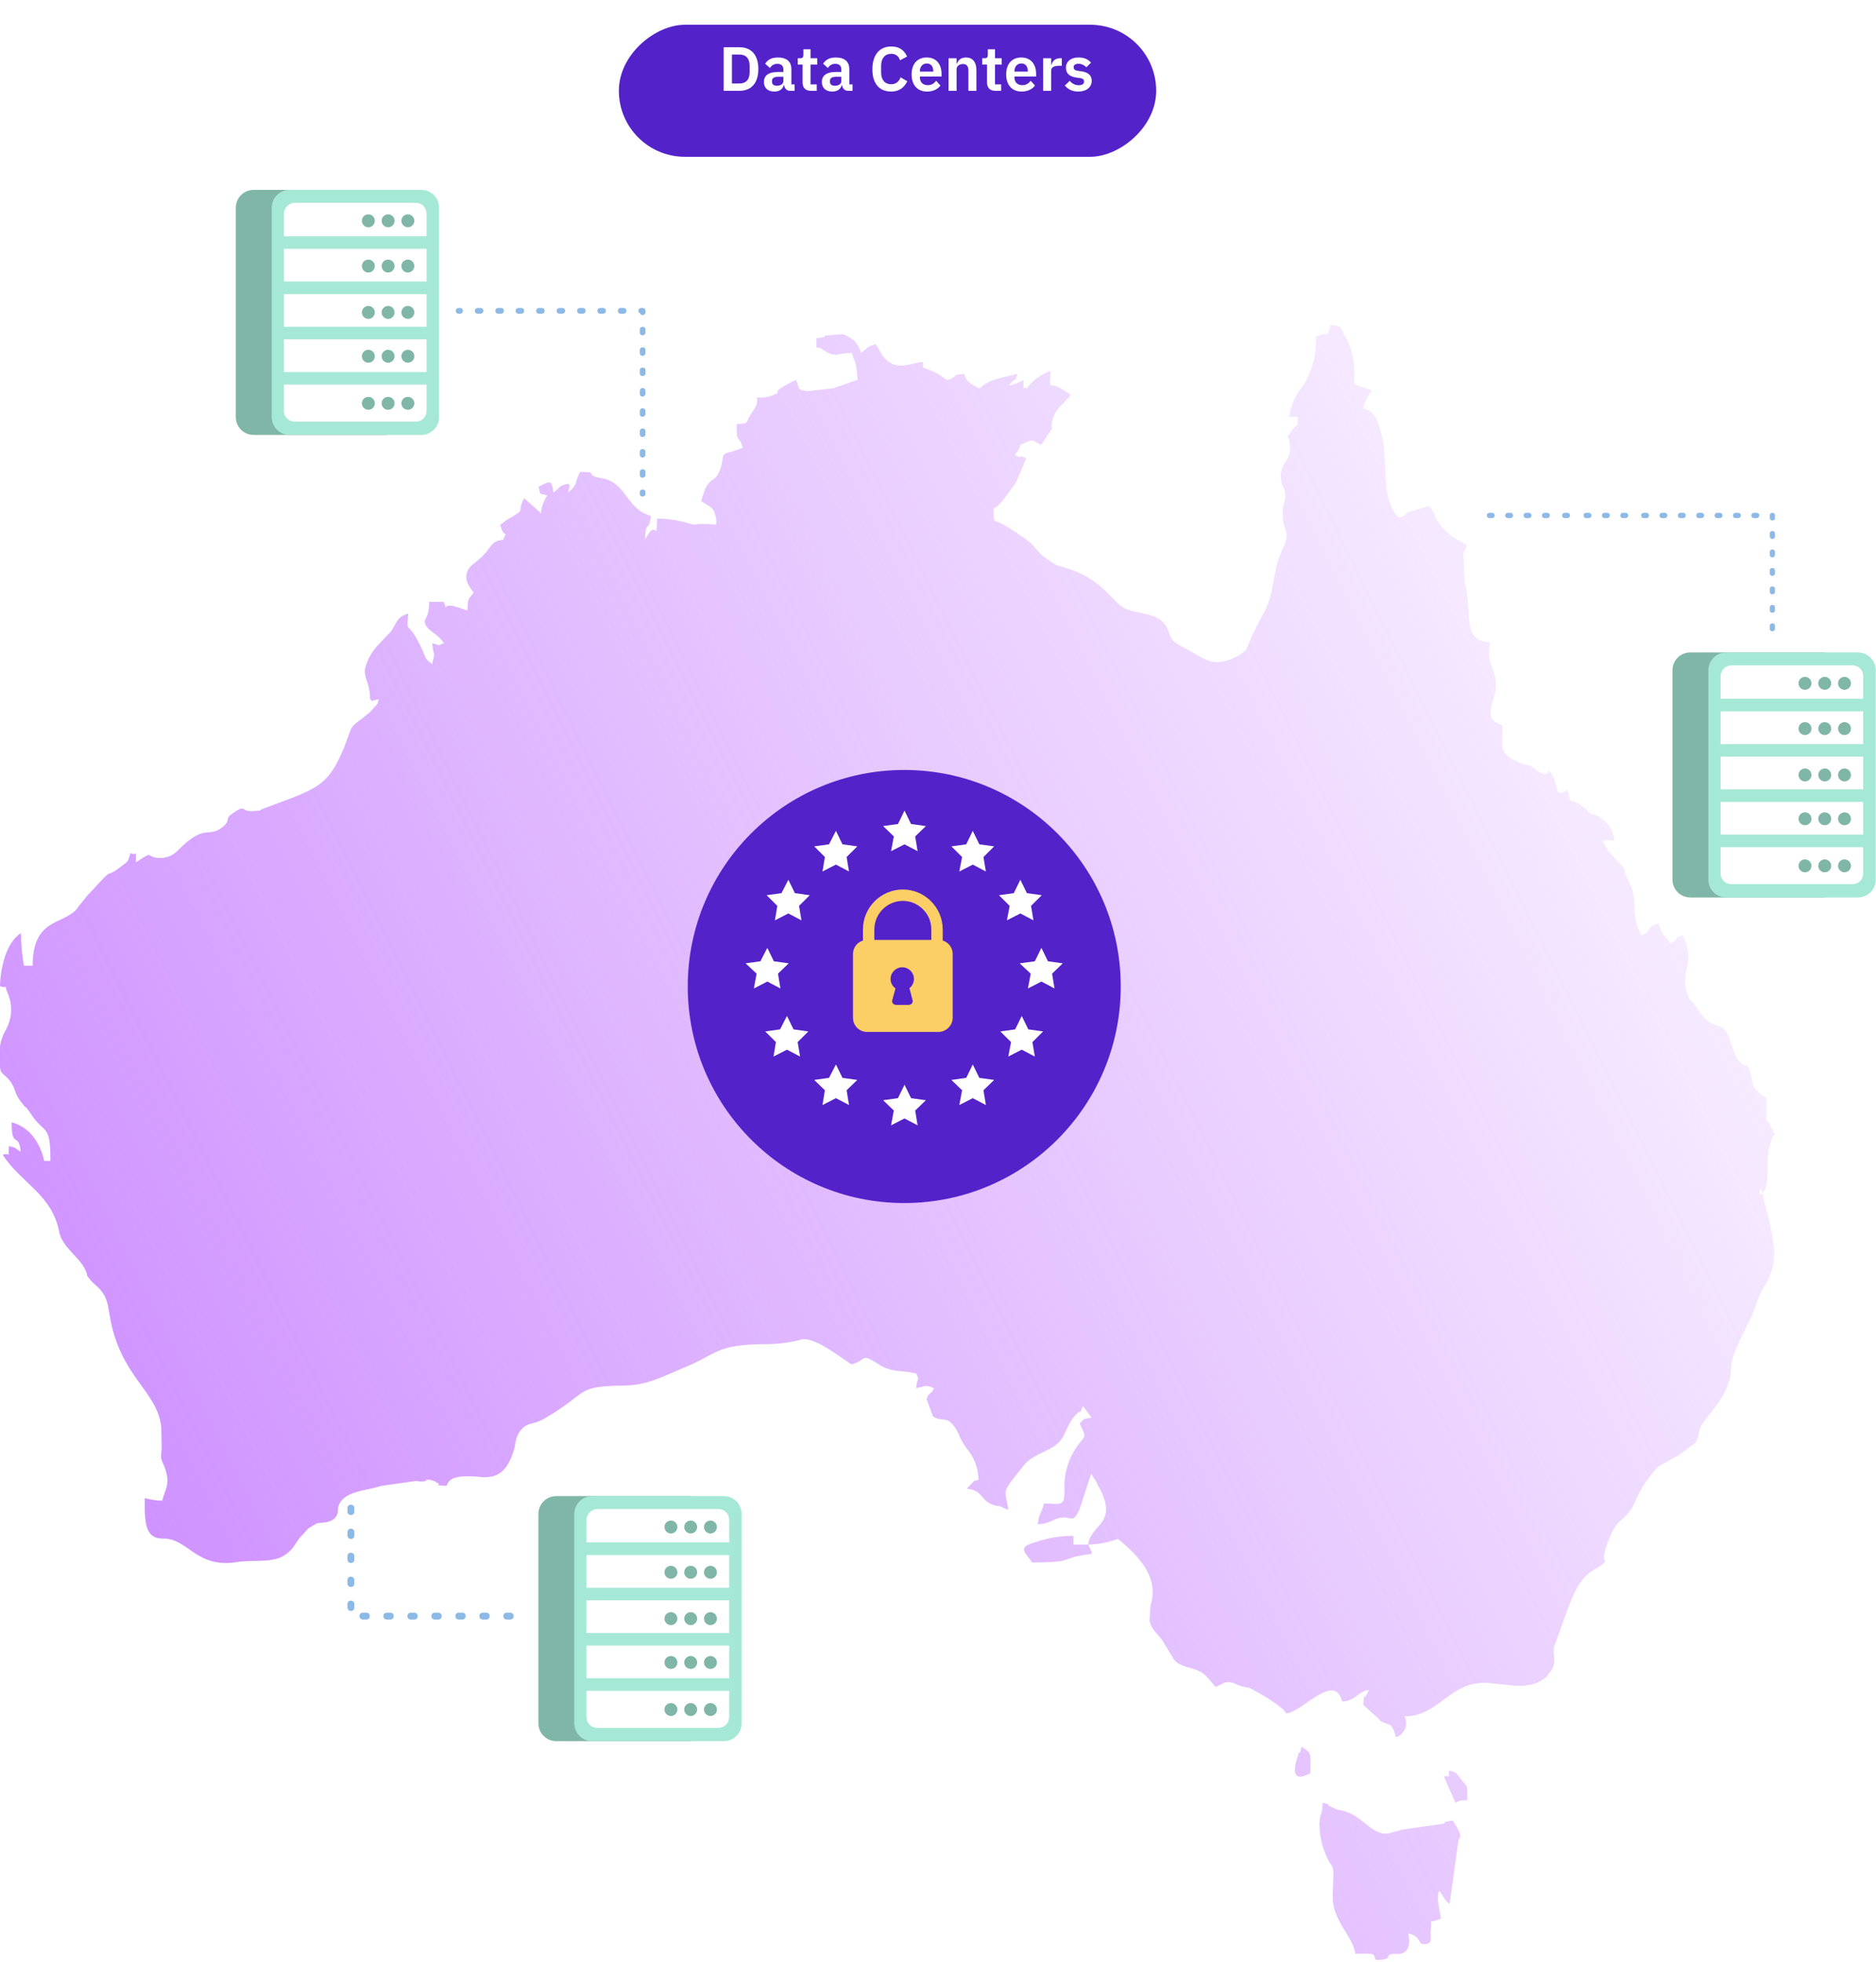 <svg width="700" height="732" viewBox="0 0 700 732" fill="none" xmlns="http://www.w3.org/2000/svg">
<path d="M129.654 599.689L129.654 598.411C129.654 597.644 130.165 597.132 130.932 597.132C131.699 597.132 132.211 597.644 132.211 598.411L132.211 599.689C132.211 600.456 131.699 600.968 130.932 600.968C130.165 600.968 129.654 600.329 129.654 599.689ZM129.654 590.74L129.654 589.462C129.654 588.694 130.165 588.183 130.932 588.183C131.699 588.183 132.211 588.694 132.211 589.462L132.211 590.74C132.211 591.507 131.699 592.018 130.932 592.018C130.165 592.018 129.654 591.379 129.654 590.74ZM129.654 581.791L129.654 580.512C129.654 579.745 130.165 579.234 130.932 579.234C131.699 579.234 132.211 579.745 132.211 580.512L132.211 581.791C132.211 582.558 131.699 583.069 130.932 583.069C130.165 583.069 129.654 582.43 129.654 581.791ZM129.654 572.841L129.654 571.563C129.654 570.796 130.165 570.284 130.932 570.284C131.699 570.284 132.211 570.796 132.211 571.563L132.211 572.841C132.211 573.608 131.699 574.12 130.932 574.12C130.165 574.12 129.654 573.481 129.654 572.841ZM129.654 563.892L129.654 562.613C129.654 561.846 130.165 561.335 130.932 561.335C131.699 561.335 132.211 561.846 132.211 562.613L132.211 563.892C132.211 564.659 131.699 565.17 130.932 565.17C130.165 565.17 129.654 564.531 129.654 563.892ZM134.128 602.886C134.128 602.118 134.64 601.607 135.407 601.607L136.685 601.607C137.452 601.607 137.964 602.118 137.964 602.886C137.964 603.653 137.452 604.164 136.685 604.164L135.407 604.164C134.64 604.164 134.128 603.653 134.128 602.886ZM143.078 602.886C143.078 602.118 143.589 601.607 144.356 601.607L145.635 601.607C146.402 601.607 146.913 602.118 146.913 602.886C146.913 603.653 146.402 604.164 145.635 604.164L144.356 604.164C143.589 604.164 143.078 603.653 143.078 602.886ZM152.027 602.886C152.027 602.118 152.538 601.607 153.305 601.607L154.584 601.607C155.351 601.607 155.862 602.118 155.862 602.886C155.862 603.653 155.351 604.164 154.584 604.164L153.305 604.164C152.538 604.164 152.027 603.653 152.027 602.886ZM160.976 602.886C160.976 602.118 161.488 601.607 162.255 601.607L163.533 601.607C164.3 601.607 164.812 602.118 164.812 602.886C164.812 603.653 164.3 604.164 163.533 604.164L162.255 604.164C161.488 604.164 160.976 603.653 160.976 602.886ZM169.926 602.886C169.926 602.118 170.437 601.607 171.204 601.607L172.483 601.607C173.25 601.607 173.761 602.118 173.761 602.886C173.761 603.653 173.25 604.164 172.483 604.164L171.204 604.164C170.437 604.164 169.926 603.653 169.926 602.886ZM178.875 602.886C178.875 602.118 179.386 601.607 180.153 601.607L181.432 601.607C182.199 601.607 182.71 602.118 182.71 602.886C182.71 603.653 182.199 604.164 181.432 604.164L180.153 604.164C179.386 604.164 178.875 603.653 178.875 602.886ZM187.824 602.886C187.824 602.118 188.336 601.607 189.103 601.607L190.381 601.607C191.148 601.607 191.66 602.118 191.66 602.886C191.66 603.653 191.148 604.164 190.381 604.164L189.103 604.164C188.336 604.164 187.824 603.653 187.824 602.886Z" fill="#8CB9E5"/>
<path d="M662.314 234.499L662.314 233.515C662.314 232.925 661.922 232.531 661.334 232.531C660.746 232.531 660.355 232.925 660.355 233.515L660.355 234.499C660.355 235.089 660.746 235.483 661.334 235.483C661.922 235.483 662.314 235.089 662.314 234.499ZM662.314 227.612L662.314 226.628C662.314 226.037 661.922 225.644 661.334 225.644C660.746 225.644 660.355 226.037 660.355 226.628L660.355 227.612C660.355 228.202 660.746 228.596 661.334 228.596C661.922 228.596 662.314 228.202 662.314 227.612ZM662.314 220.725L662.314 219.741C662.314 219.15 661.922 218.757 661.334 218.757C660.746 218.757 660.355 219.15 660.355 219.741L660.355 220.725C660.355 221.315 660.746 221.708 661.334 221.708C661.922 221.708 662.314 221.315 662.314 220.725ZM662.314 213.837L662.314 212.854C662.314 212.263 661.922 211.87 661.334 211.87C660.746 211.87 660.355 212.263 660.355 212.854L660.355 213.837C660.355 214.428 660.746 214.821 661.334 214.821C661.922 214.821 662.314 214.428 662.314 213.837ZM662.314 206.95L662.314 205.966C662.314 205.376 661.922 204.983 661.334 204.983C660.746 204.983 660.355 205.376 660.355 205.966L660.355 206.95C660.355 207.541 660.746 207.934 661.334 207.934C661.922 207.934 662.314 207.541 662.314 206.95ZM662.314 200.063L662.314 199.079C662.314 198.489 661.922 198.095 661.334 198.095C660.746 198.095 660.355 198.489 660.355 199.079L660.355 200.063C660.355 200.653 660.746 201.047 661.334 201.047C661.922 201.047 662.314 200.653 662.314 200.063ZM662.314 193.176L662.314 192.291C662.314 191.7 661.922 191.307 661.334 191.307C660.746 191.307 660.355 191.7 660.355 192.291C660.355 192.389 660.355 192.487 660.355 192.586L660.355 193.176C660.355 193.766 660.746 194.16 661.334 194.16C661.922 194.16 662.314 193.766 662.314 193.176ZM656.436 192.291C656.436 191.7 656.045 191.307 655.457 191.307L654.477 191.307C653.89 191.307 653.498 191.7 653.498 192.291C653.498 192.881 653.89 193.274 654.477 193.274L655.457 193.274C655.947 193.274 656.436 192.881 656.436 192.291ZM649.58 192.291C649.58 191.7 649.188 191.307 648.6 191.307L647.62 191.307C647.033 191.307 646.641 191.7 646.641 192.291C646.641 192.881 647.033 193.274 647.62 193.274L648.6 193.274C649.09 193.274 649.58 192.881 649.58 192.291ZM642.723 192.291C642.723 191.7 642.331 191.307 641.743 191.307L640.764 191.307C640.176 191.307 639.784 191.7 639.784 192.291C639.784 192.881 640.176 193.274 640.764 193.274L641.743 193.274C642.233 193.274 642.723 192.881 642.723 192.291ZM635.866 192.291C635.866 191.7 635.474 191.307 634.886 191.307L633.907 191.307C633.319 191.307 632.927 191.7 632.927 192.291C632.927 192.881 633.319 193.274 633.907 193.274L634.886 193.274C635.376 193.274 635.866 192.881 635.866 192.291ZM629.009 192.291C629.009 191.7 628.617 191.307 628.03 191.307L627.05 191.307C626.462 191.307 626.071 191.7 626.071 192.291C626.071 192.881 626.462 193.274 627.05 193.274L628.03 193.274C628.519 193.274 629.009 192.881 629.009 192.291ZM622.152 192.291C622.152 191.7 621.761 191.307 621.173 191.307L620.193 191.307C619.606 191.307 619.214 191.7 619.214 192.291C619.214 192.881 619.606 193.274 620.193 193.274L621.173 193.274C621.663 193.274 622.152 192.881 622.152 192.291ZM615.296 192.291C615.296 191.7 614.904 191.307 614.316 191.307L613.337 191.307C612.749 191.307 612.357 191.7 612.357 192.291C612.357 192.881 612.749 193.274 613.337 193.274L614.316 193.274C614.806 193.274 615.296 192.881 615.296 192.291Z" fill="#8CB9E5"/>
<path d="M607.543 192.291C607.543 191.7 607.151 191.307 606.563 191.307L605.584 191.307C604.996 191.307 604.604 191.7 604.604 192.291C604.604 192.881 604.996 193.274 605.584 193.274L606.563 193.274C607.053 193.274 607.543 192.881 607.543 192.291ZM600.686 192.291C600.686 191.7 600.294 191.307 599.707 191.307L598.727 191.307C598.139 191.307 597.747 191.7 597.747 192.291C597.747 192.881 598.139 193.274 598.727 193.274L599.707 193.274C600.196 193.274 600.686 192.881 600.686 192.291ZM593.829 192.291C593.829 191.7 593.437 191.307 592.85 191.307L591.87 191.307C591.282 191.307 590.891 191.7 590.891 192.291C590.891 192.881 591.282 193.274 591.87 193.274L592.85 193.274C593.339 193.274 593.829 192.881 593.829 192.291ZM585.827 192.291C585.827 191.7 585.435 191.307 584.847 191.307L583.868 191.307C583.28 191.307 582.888 191.7 582.888 192.291C582.888 192.881 583.28 193.274 583.868 193.274L584.847 193.274C585.337 193.274 585.827 192.881 585.827 192.291Z" fill="#8CB9E5"/>
<path d="M578.304 192.291C578.304 191.701 577.912 191.308 577.324 191.308L576.345 191.308C575.757 191.308 575.365 191.701 575.365 192.291C575.365 192.882 575.757 193.275 576.345 193.275L577.324 193.275C577.814 193.275 578.304 192.882 578.304 192.291ZM571.447 192.291C571.447 191.701 571.055 191.308 570.468 191.308L569.488 191.308C568.9 191.308 568.509 191.701 568.509 192.291C568.509 192.882 568.9 193.275 569.488 193.275L570.468 193.275C570.957 193.275 571.447 192.882 571.447 192.291ZM564.59 192.291C564.59 191.701 564.199 191.308 563.611 191.308L562.631 191.308C562.044 191.308 561.652 191.701 561.652 192.291C561.652 192.882 562.044 193.275 562.631 193.275L563.611 193.275C564.101 193.275 564.59 192.882 564.59 192.291ZM557.734 192.291C557.734 191.701 557.342 191.308 556.754 191.308L555.774 191.308C555.187 191.308 554.795 191.701 554.795 192.291C554.795 192.882 555.187 193.275 555.774 193.275L556.754 193.275C557.244 193.275 557.734 192.882 557.734 192.291Z" fill="#8CB9E5"/>
<path d="M207.592 558.123L256.648 558.123C260.401 558.123 263.35 561.072 263.35 564.825L263.35 642.832C263.35 646.585 260.401 649.534 256.648 649.534L207.592 649.534C203.839 649.534 200.89 646.585 200.89 642.832L200.89 564.825C200.89 561.072 203.839 558.123 207.592 558.123Z" fill="#80B6A7"/>
<path d="M220.995 558.123L270.051 558.123C273.804 558.123 276.753 561.071 276.753 564.824L276.753 642.832C276.753 646.584 273.804 649.533 270.051 649.533L220.995 649.533C217.242 649.533 214.293 646.584 214.293 642.832L214.293 564.824C214.293 561.071 217.242 558.123 220.995 558.123Z" fill="#A6E8D6"/>
<path d="M222.87 562.947L268.039 562.947C270.318 562.947 272.06 564.689 272.06 566.968L272.06 640.552C272.06 642.831 270.318 644.573 268.039 644.573L222.87 644.573C220.592 644.573 218.849 642.831 218.849 640.552L218.849 566.968C218.849 564.823 220.726 562.947 222.87 562.947Z" fill="white"/>
<path d="M217.109 613.881L274.341 613.881L274.341 609.19L217.109 609.19L217.109 613.881Z" fill="#A6E8D6"/>
<path d="M217.109 630.768L274.341 630.768L274.341 626.077L217.109 626.077L217.109 630.768Z" fill="#A6E8D6"/>
<path d="M217.109 580.104L274.341 580.104L274.341 575.413L217.109 575.413L217.109 580.104Z" fill="#A6E8D6"/>
<path d="M217.109 596.992L274.341 596.992L274.341 592.301L217.109 592.301L217.109 596.992Z" fill="#A6E8D6"/>
<path d="M265.091 635.326C263.759 635.326 262.678 636.406 262.678 637.738C262.678 639.071 263.759 640.151 265.091 640.151C266.423 640.151 267.504 639.071 267.504 637.738C267.504 636.406 266.423 635.326 265.091 635.326Z" fill="#80B6A7"/>
<path d="M257.718 635.326C256.386 635.326 255.306 636.406 255.306 637.738C255.306 639.071 256.386 640.151 257.718 640.151C259.051 640.151 260.131 639.071 260.131 637.738C260.131 636.406 259.051 635.326 257.718 635.326Z" fill="#80B6A7"/>
<path d="M250.346 635.326C249.014 635.326 247.934 636.406 247.934 637.738C247.934 639.071 249.014 640.151 250.346 640.151C251.679 640.151 252.759 639.071 252.759 637.738C252.759 636.406 251.679 635.326 250.346 635.326Z" fill="#80B6A7"/>
<path d="M265.091 617.768C263.759 617.768 262.678 618.848 262.678 620.181C262.678 621.513 263.759 622.593 265.091 622.593C266.423 622.593 267.504 621.513 267.504 620.181C267.504 618.848 266.423 617.768 265.091 617.768Z" fill="#80B6A7"/>
<path d="M257.718 617.768C256.386 617.768 255.306 618.848 255.306 620.18C255.306 621.513 256.386 622.593 257.718 622.593C259.051 622.593 260.131 621.513 260.131 620.18C260.131 618.848 259.051 617.768 257.718 617.768Z" fill="#80B6A7"/>
<path d="M250.346 617.768C249.014 617.768 247.934 618.848 247.934 620.18C247.934 621.513 249.014 622.593 250.346 622.593C251.679 622.593 252.759 621.513 252.759 620.18C252.759 618.848 251.679 617.768 250.346 617.768Z" fill="#80B6A7"/>
<path d="M265.091 601.415C263.759 601.415 262.679 602.495 262.679 603.828C262.679 605.16 263.759 606.24 265.091 606.24C266.424 606.24 267.504 605.16 267.504 603.828C267.504 602.495 266.424 601.415 265.091 601.415Z" fill="#80B6A7"/>
<path d="M257.72 601.416C256.387 601.416 255.307 602.496 255.307 603.828C255.307 605.161 256.387 606.241 257.72 606.241C259.052 606.241 260.132 605.161 260.132 603.828C260.132 602.496 259.052 601.416 257.72 601.416Z" fill="#80B6A7"/>
<path d="M250.348 601.416C249.015 601.416 247.935 602.496 247.935 603.828C247.935 605.161 249.015 606.241 250.348 606.241C251.68 606.241 252.76 605.161 252.76 603.828C252.76 602.496 251.68 601.416 250.348 601.416Z" fill="#80B6A7"/>
<path d="M265.091 584.125C263.759 584.125 262.678 585.205 262.678 586.537C262.678 587.87 263.759 588.95 265.091 588.95C266.423 588.95 267.504 587.87 267.504 586.537C267.504 585.205 266.423 584.125 265.091 584.125Z" fill="#80B6A7"/>
<path d="M257.718 584.125C256.386 584.125 255.306 585.206 255.306 586.538C255.306 587.87 256.386 588.951 257.718 588.951C259.051 588.951 260.131 587.87 260.131 586.538C260.131 585.206 259.051 584.125 257.718 584.125Z" fill="#80B6A7"/>
<path d="M250.346 584.125C249.014 584.125 247.934 585.206 247.934 586.538C247.934 587.87 249.014 588.951 250.346 588.951C251.679 588.951 252.759 587.87 252.759 586.538C252.759 585.206 251.679 584.125 250.346 584.125Z" fill="#80B6A7"/>
<path d="M265.091 567.236C263.759 567.236 262.678 568.317 262.678 569.649C262.678 570.981 263.759 572.062 265.091 572.062C266.423 572.062 267.504 570.981 267.504 569.649C267.504 568.317 266.423 567.236 265.091 567.236Z" fill="#80B6A7"/>
<path d="M257.718 567.236C256.386 567.236 255.306 568.317 255.306 569.649C255.306 570.981 256.386 572.062 257.718 572.062C259.051 572.062 260.131 570.981 260.131 569.649C260.131 568.317 259.051 567.236 257.718 567.236Z" fill="#80B6A7"/>
<path d="M250.346 567.237C249.014 567.237 247.934 568.317 247.934 569.649C247.934 570.982 249.014 572.062 250.346 572.062C251.679 572.062 252.759 570.982 252.759 569.649C252.759 568.317 251.679 567.237 250.346 567.237Z" fill="#80B6A7"/>
<path d="M630.751 243.387L679.807 243.387C683.56 243.387 686.509 246.336 686.509 250.089L686.509 328.096C686.509 331.849 683.56 334.798 679.807 334.798L630.751 334.798C626.998 334.798 624.049 331.849 624.049 328.096L624.049 250.089C624.049 246.336 626.998 243.387 630.751 243.387Z" fill="#80B6A7"/>
<path d="M644.153 243.388L693.209 243.388C696.962 243.388 699.911 246.337 699.911 250.089L699.911 328.097C699.911 331.849 696.962 334.798 693.209 334.798L644.153 334.798C640.401 334.798 637.452 331.849 637.452 328.097L637.452 250.089C637.452 246.337 640.401 243.388 644.153 243.388Z" fill="#A6E8D6"/>
<path d="M646.029 248.211L691.199 248.211C693.477 248.211 695.22 249.954 695.22 252.232L695.22 325.816C695.22 328.095 693.477 329.837 691.199 329.837L646.029 329.837C643.751 329.837 642.009 328.095 642.009 325.816L642.009 252.232C642.009 250.088 643.885 248.211 646.029 248.211Z" fill="white"/>
<path d="M640.267 299.146L697.499 299.146L697.499 294.455L640.267 294.455L640.267 299.146Z" fill="#A6E8D6"/>
<path d="M640.267 316.033L697.499 316.033L697.499 311.342L640.267 311.342L640.267 316.033Z" fill="#A6E8D6"/>
<path d="M640.267 265.369L697.499 265.369L697.499 260.678L640.267 260.678L640.267 265.369Z" fill="#A6E8D6"/>
<path d="M640.267 282.257L697.499 282.257L697.499 277.566L640.267 277.566L640.267 282.257Z" fill="#A6E8D6"/>
<path d="M688.25 320.591C686.917 320.591 685.837 321.671 685.837 323.003C685.837 324.336 686.917 325.416 688.25 325.416C689.582 325.416 690.662 324.336 690.662 323.003C690.662 321.671 689.582 320.591 688.25 320.591Z" fill="#80B6A7"/>
<path d="M680.878 320.591C679.546 320.591 678.465 321.671 678.465 323.003C678.465 324.336 679.546 325.416 680.878 325.416C682.21 325.416 683.291 324.336 683.291 323.003C683.291 321.671 682.21 320.591 680.878 320.591Z" fill="#80B6A7"/>
<path d="M673.506 320.591C672.174 320.591 671.094 321.671 671.094 323.003C671.094 324.336 672.174 325.416 673.506 325.416C674.839 325.416 675.919 324.336 675.919 323.003C675.919 321.671 674.839 320.591 673.506 320.591Z" fill="#80B6A7"/>
<path d="M688.25 303.032C686.918 303.032 685.837 304.112 685.837 305.445C685.837 306.777 686.918 307.857 688.25 307.857C689.583 307.857 690.663 306.777 690.663 305.445C690.663 304.112 689.583 303.032 688.25 303.032Z" fill="#80B6A7"/>
<path d="M680.878 303.033C679.545 303.033 678.465 304.113 678.465 305.445C678.465 306.778 679.545 307.858 680.878 307.858C682.21 307.858 683.29 306.778 683.29 305.445C683.29 304.113 682.21 303.033 680.878 303.033Z" fill="#80B6A7"/>
<path d="M673.506 303.033C672.174 303.033 671.094 304.113 671.094 305.445C671.094 306.778 672.174 307.858 673.506 307.858C674.839 307.858 675.919 306.778 675.919 305.445C675.919 304.113 674.839 303.033 673.506 303.033Z" fill="#80B6A7"/>
<path d="M688.25 286.679C686.917 286.679 685.837 287.759 685.837 289.092C685.837 290.424 686.917 291.505 688.25 291.505C689.582 291.505 690.662 290.424 690.662 289.092C690.662 287.759 689.582 286.679 688.25 286.679Z" fill="#80B6A7"/>
<path d="M680.878 286.68C679.546 286.68 678.465 287.76 678.465 289.093C678.465 290.425 679.546 291.505 680.878 291.505C682.21 291.505 683.291 290.425 683.291 289.093C683.291 287.76 682.21 286.68 680.878 286.68Z" fill="#80B6A7"/>
<path d="M673.506 286.68C672.174 286.68 671.094 287.76 671.094 289.093C671.094 290.425 672.174 291.505 673.506 291.505C674.839 291.505 675.919 290.425 675.919 289.093C675.919 287.76 674.839 286.68 673.506 286.68Z" fill="#80B6A7"/>
<path d="M688.25 269.389C686.918 269.389 685.837 270.469 685.837 271.802C685.837 273.134 686.918 274.214 688.25 274.214C689.583 274.214 690.663 273.134 690.663 271.802C690.663 270.469 689.583 269.389 688.25 269.389Z" fill="#80B6A7"/>
<path d="M680.878 269.39C679.545 269.39 678.465 270.47 678.465 271.803C678.465 273.135 679.545 274.215 680.878 274.215C682.21 274.215 683.29 273.135 683.29 271.803C683.29 270.47 682.21 269.39 680.878 269.39Z" fill="#80B6A7"/>
<path d="M673.506 269.39C672.174 269.39 671.094 270.47 671.094 271.803C671.094 273.135 672.174 274.215 673.506 274.215C674.839 274.215 675.919 273.135 675.919 271.803C675.919 270.47 674.839 269.39 673.506 269.39Z" fill="#80B6A7"/>
<path d="M688.25 252.501C686.917 252.501 685.837 253.581 685.837 254.914C685.837 256.246 686.917 257.326 688.25 257.326C689.582 257.326 690.662 256.246 690.662 254.914C690.662 253.581 689.582 252.501 688.25 252.501Z" fill="#80B6A7"/>
<path d="M680.878 252.5C679.546 252.5 678.465 253.58 678.465 254.913C678.465 256.245 679.546 257.326 680.878 257.326C682.21 257.326 683.291 256.245 683.291 254.913C683.291 253.58 682.21 252.5 680.878 252.5Z" fill="#80B6A7"/>
<path d="M673.506 252.5C672.174 252.5 671.094 253.58 671.094 254.913C671.094 256.245 672.174 257.326 673.506 257.326C674.839 257.326 675.919 256.245 675.919 254.913C675.919 253.58 674.839 252.5 673.506 252.5Z" fill="#80B6A7"/>
<path d="M94.689 70.842L143.745 70.842C147.498 70.842 150.446 73.791 150.446 77.543L150.446 155.551C150.446 159.304 147.498 162.252 143.745 162.252L94.689 162.252C90.936 162.252 87.987 159.304 87.987 155.551L87.987 77.543C87.987 73.791 90.936 70.842 94.689 70.842Z" fill="#80B6A7"/>
<path d="M108.092 70.841L157.148 70.841C160.901 70.841 163.85 73.79 163.85 77.543L163.85 155.55C163.85 159.303 160.901 162.252 157.148 162.252L108.092 162.252C104.339 162.252 101.39 159.303 101.39 155.55L101.39 77.543C101.39 73.79 104.339 70.841 108.092 70.841Z" fill="#A6E8D6"/>
<path d="M109.967 75.666L155.136 75.666C157.415 75.666 159.157 77.408 159.157 79.687L159.157 153.271C159.157 155.549 157.415 157.292 155.136 157.292L109.967 157.292C107.689 157.292 105.946 155.549 105.946 153.271L105.946 79.687C105.946 77.542 107.823 75.666 109.967 75.666Z" fill="white"/>
<path d="M104.204 126.6L161.436 126.6L161.436 121.909L104.204 121.909L104.204 126.6Z" fill="#A6E8D6"/>
<path d="M104.205 143.487L161.437 143.487L161.437 138.796L104.205 138.796L104.205 143.487Z" fill="#A6E8D6"/>
<path d="M104.204 92.823L161.436 92.823L161.436 88.131L104.204 88.131L104.204 92.823Z" fill="#A6E8D6"/>
<path d="M104.204 109.711L161.436 109.711L161.436 105.02L104.204 105.02L104.204 109.711Z" fill="#A6E8D6"/>
<path d="M152.188 148.044C150.855 148.044 149.775 149.124 149.775 150.456C149.775 151.789 150.855 152.869 152.188 152.869C153.52 152.869 154.6 151.789 154.6 150.456C154.6 149.124 153.52 148.044 152.188 148.044Z" fill="#80B6A7"/>
<path d="M144.815 148.044C143.482 148.044 142.402 149.125 142.402 150.457C142.402 151.789 143.482 152.87 144.815 152.87C146.147 152.87 147.227 151.789 147.227 150.457C147.227 149.125 146.147 148.044 144.815 148.044Z" fill="#80B6A7"/>
<path d="M137.443 148.044C136.111 148.044 135.03 149.125 135.03 150.457C135.03 151.789 136.111 152.87 137.443 152.87C138.775 152.87 139.856 151.789 139.856 150.457C139.856 149.125 138.775 148.044 137.443 148.044Z" fill="#80B6A7"/>
<path d="M152.188 130.487C150.855 130.487 149.775 131.567 149.775 132.9C149.775 134.232 150.855 135.312 152.188 135.312C153.52 135.312 154.6 134.232 154.6 132.9C154.6 131.567 153.52 130.487 152.188 130.487Z" fill="#80B6A7"/>
<path d="M144.815 130.487C143.482 130.487 142.402 131.567 142.402 132.899C142.402 134.232 143.482 135.312 144.815 135.312C146.147 135.312 147.227 134.232 147.227 132.899C147.227 131.567 146.147 130.487 144.815 130.487Z" fill="#80B6A7"/>
<path d="M137.443 130.487C136.111 130.487 135.03 131.567 135.03 132.899C135.03 134.232 136.111 135.312 137.443 135.312C138.775 135.312 139.856 134.232 139.856 132.899C139.856 131.567 138.775 130.487 137.443 130.487Z" fill="#80B6A7"/>
<path d="M152.188 114.133C150.855 114.133 149.775 115.213 149.775 116.546C149.775 117.878 150.855 118.958 152.188 118.958C153.52 118.958 154.6 117.878 154.6 116.546C154.6 115.213 153.52 114.133 152.188 114.133Z" fill="#80B6A7"/>
<path d="M144.815 114.134C143.482 114.134 142.402 115.214 142.402 116.546C142.402 117.879 143.482 118.959 144.815 118.959C146.147 118.959 147.227 117.879 147.227 116.546C147.227 115.214 146.147 114.134 144.815 114.134Z" fill="#80B6A7"/>
<path d="M137.443 114.134C136.111 114.134 135.03 115.214 135.03 116.546C135.03 117.879 136.111 118.959 137.443 118.959C138.775 118.959 139.856 117.879 139.856 116.546C139.856 115.214 138.775 114.134 137.443 114.134Z" fill="#80B6A7"/>
<path d="M152.188 96.843C150.855 96.843 149.775 97.924 149.775 99.256C149.775 100.588 150.855 101.669 152.188 101.669C153.52 101.669 154.6 100.588 154.6 99.256C154.6 97.924 153.52 96.843 152.188 96.843Z" fill="#80B6A7"/>
<path d="M144.815 96.844C143.482 96.844 142.402 97.924 142.402 99.257C142.402 100.589 143.482 101.669 144.815 101.669C146.147 101.669 147.227 100.589 147.227 99.257C147.227 97.924 146.147 96.844 144.815 96.844Z" fill="#80B6A7"/>
<path d="M137.443 96.844C136.111 96.844 135.03 97.924 135.03 99.257C135.03 100.589 136.111 101.669 137.443 101.669C138.775 101.669 139.856 100.589 139.856 99.257C139.856 97.924 138.775 96.844 137.443 96.844Z" fill="#80B6A7"/>
<path d="M152.188 79.954C150.855 79.954 149.775 81.034 149.775 82.366C149.775 83.698 150.855 84.779 152.188 84.779C153.52 84.779 154.6 83.698 154.6 82.366C154.6 81.034 153.52 79.954 152.188 79.954Z" fill="#80B6A7"/>
<path d="M144.815 79.955C143.482 79.955 142.402 81.035 142.402 82.368C142.402 83.7 143.482 84.781 144.815 84.781C146.147 84.781 147.227 83.7 147.227 82.368C147.227 81.035 146.147 79.955 144.815 79.955Z" fill="#80B6A7"/>
<path d="M137.443 79.955C136.111 79.955 135.03 81.035 135.03 82.368C135.03 83.7 136.111 84.781 137.443 84.781C138.775 84.781 139.856 83.7 139.856 82.368C139.856 81.035 138.775 79.955 137.443 79.955Z" fill="#80B6A7"/>
<path d="M171.66 117.017H171.128C170.49 117.017 170.065 116.592 170.065 115.954C170.065 115.316 170.49 114.891 171.128 114.891H171.66C172.297 114.891 172.723 115.316 172.723 115.954C172.723 116.592 172.297 117.017 171.66 117.017Z" fill="#8CB9E5"/>
<path d="M232.669 117.017H231.606C230.969 117.017 230.544 116.592 230.544 115.954C230.544 115.316 230.969 114.891 231.606 114.891H232.669C233.307 114.891 233.732 115.316 233.732 115.954C233.732 116.592 233.307 117.017 232.669 117.017ZM225.016 117.017H223.953C223.316 117.017 222.891 116.592 222.891 115.954C222.891 115.316 223.316 114.891 223.953 114.891H225.016C225.654 114.891 226.079 115.316 226.079 115.954C226.079 116.592 225.654 117.017 225.016 117.017ZM217.47 117.017H216.407C215.769 117.017 215.344 116.592 215.344 115.954C215.344 115.316 215.769 114.891 216.407 114.891H217.47C218.107 114.891 218.533 115.316 218.533 115.954C218.533 116.592 218.001 117.017 217.47 117.017ZM209.817 117.017H208.754C208.116 117.017 207.691 116.592 207.691 115.954C207.691 115.316 208.116 114.891 208.754 114.891H209.817C210.455 114.891 210.88 115.316 210.88 115.954C210.88 116.592 210.348 117.017 209.817 117.017ZM202.164 117.017H201.101C200.463 117.017 200.038 116.592 200.038 115.954C200.038 115.316 200.463 114.891 201.101 114.891H202.164C202.802 114.891 203.227 115.316 203.227 115.954C203.227 116.592 202.802 117.017 202.164 117.017ZM194.511 117.017H193.448C192.81 117.017 192.385 116.592 192.385 115.954C192.385 115.316 192.81 114.891 193.448 114.891H194.511C195.149 114.891 195.574 115.316 195.574 115.954C195.574 116.592 195.149 117.017 194.511 117.017ZM186.964 117.017H185.901C185.264 117.017 184.838 116.592 184.838 115.954C184.838 115.316 185.264 114.891 185.901 114.891H186.964C187.602 114.891 188.027 115.316 188.027 115.954C188.027 116.592 187.496 117.017 186.964 117.017ZM179.311 117.017H178.248C177.611 117.017 177.186 116.592 177.186 115.954C177.186 115.316 177.611 114.891 178.248 114.891H179.311C179.949 114.891 180.374 115.316 180.374 115.954C180.374 116.592 179.843 117.017 179.311 117.017Z" fill="#8CB9E5"/>
<path d="M239.791 117.549C239.366 117.549 238.941 117.336 238.835 116.911C238.516 116.698 238.197 116.379 238.197 115.954C238.197 115.316 238.622 114.891 239.26 114.891H239.791C240.429 114.891 240.854 115.316 240.854 115.954V116.486C240.854 117.123 240.323 117.549 239.791 117.549Z" fill="#8CB9E5"/>
<path d="M239.791 178.24C239.153 178.24 238.728 177.815 238.728 177.177V176.114C238.728 175.476 239.153 175.051 239.791 175.051C240.429 175.051 240.854 175.476 240.854 176.114V177.177C240.854 177.815 240.323 178.24 239.791 178.24ZM239.791 170.693C239.153 170.693 238.728 170.268 238.728 169.63V168.568C238.728 167.93 239.153 167.505 239.791 167.505C240.429 167.505 240.854 167.93 240.854 168.568V169.63C240.854 170.162 240.323 170.693 239.791 170.693ZM239.791 163.04C239.153 163.04 238.728 162.615 238.728 161.978V160.915C238.728 160.277 239.153 159.852 239.791 159.852C240.429 159.852 240.854 160.277 240.854 160.915V161.978C240.854 162.615 240.323 163.04 239.791 163.04ZM239.791 155.494C239.153 155.494 238.728 155.069 238.728 154.431V153.368C238.728 152.73 239.153 152.305 239.791 152.305C240.429 152.305 240.854 152.73 240.854 153.368V154.431C240.854 154.962 240.323 155.494 239.791 155.494ZM239.791 147.947C239.153 147.947 238.728 147.522 238.728 146.884V145.821C238.728 145.184 239.153 144.758 239.791 144.758C240.429 144.758 240.854 145.184 240.854 145.821V146.884C240.854 147.416 240.323 147.947 239.791 147.947ZM239.791 140.294C239.153 140.294 238.728 139.869 238.728 139.231V138.168C238.728 137.531 239.153 137.105 239.791 137.105C240.429 137.105 240.854 137.531 240.854 138.168V139.231C240.854 139.869 240.323 140.294 239.791 140.294ZM239.791 132.748C239.153 132.748 238.728 132.322 238.728 131.685V130.622C238.728 129.984 239.153 129.559 239.791 129.559C240.429 129.559 240.854 129.984 240.854 130.622V131.685C240.854 132.216 240.323 132.748 239.791 132.748ZM239.791 125.095C239.153 125.095 238.728 124.669 238.728 124.032V122.969C238.728 122.331 239.153 121.906 239.791 121.906C240.429 121.906 240.854 122.331 240.854 122.969V124.032C240.854 124.669 240.323 125.095 239.791 125.095Z" fill="#8CB9E5"/>
<path d="M239.791 185.256C239.153 185.256 238.728 184.831 238.728 184.193V183.662C238.728 183.024 239.153 182.599 239.791 182.599C240.429 182.599 240.854 183.024 240.854 183.662V184.193C240.854 184.831 240.323 185.256 239.791 185.256Z" fill="#8CB9E5"/>
<path fill-rule="evenodd" clip-rule="evenodd" d="M380.885 165.895C386.565 163.137 385.116 164.75 388.505 165.895C395.168 156.147 391.264 162.319 392.737 156.544C394.023 151.869 397.272 150.7 399.54 147.194L395.495 144.669C390.96 142.331 391.919 146.446 391.919 138.334C388.393 139.692 385.305 141.987 382.989 144.973C381.866 143.523 381.866 147.31 381.866 141.747C380.161 142.757 378.295 143.468 376.349 143.851C379.599 139.643 378.126 143.851 379.762 139.479C372.282 141.256 369.547 141.419 365.315 144.973C362.557 143.032 360.944 143.196 359.798 139.479C354.281 139.947 358.349 140.274 353.323 141.817C350.684 139.684 347.649 138.095 344.393 137.141V135.037C338.548 135.528 334.668 138.778 329.618 133.097C329.314 132.77 327.281 129.053 326.72 128.422C322.652 129.544 324.382 129.544 321.203 131.671C320.94 130.327 320.359 129.066 319.509 127.992C318.659 126.918 317.565 126.064 316.317 125.5C314.54 124.354 315.849 125.009 313.979 124.681L307.831 125.172C307.013 125.5 309.444 125.663 304.581 126.154V129.544C308.789 130.526 304.909 129.38 307.667 130.853C307.995 131.017 308.158 131.18 308.462 131.344C308.766 131.508 308.789 131.671 309.117 131.671C312.366 133.121 312.693 131.671 317.883 131.671C319.005 135.879 319.332 133.448 319.987 141.723L311.875 144.482C311.695 144.654 311.467 144.768 311.221 144.809L301.332 145.931C297.124 145.44 298.573 144.949 296.96 141.723C296.142 142.051 295.02 142.682 294.038 143.173L291.28 144.809C288.03 147.147 292.893 145.768 287.539 147.731C285.927 148.295 284.202 148.455 282.513 148.199C282.513 151.121 282.513 150.957 280.176 154.534C277.838 158.111 280.012 157.783 274.822 158.274C274.822 166.223 275.64 161.664 277.16 167.017L273.607 168.327C268.09 169.612 270.685 169.612 268.721 175.129C266.617 181.137 264.045 176.766 261.708 186.982C265.284 189.319 266.079 189.319 266.734 191.657C267.218 192.947 267.386 194.333 267.225 195.701C256.682 194.906 261.38 196.356 257.5 195.397C253.511 194.112 249.347 193.45 245.157 193.434C244.993 201.546 244.829 196.029 242.819 198.109L242.328 198.577L240.715 201.172C240.879 193.551 242.328 198.834 242.819 192.428C233.468 189.834 233.889 179.922 224.491 178.402C216.87 176.953 224.491 176.064 216.379 176.064C214.439 180.109 215.561 180.927 212.008 183.685C213.13 178.496 212.639 182.072 212.008 180.436C207.94 181.418 209.67 181.581 206.491 183.685C205.836 178.659 205.182 179.477 200.974 181.581C201.792 184.831 200.81 183.919 204.223 184.831C202.838 186.782 202.028 189.082 201.885 191.47L195.574 185.836C192.651 191.517 196.228 189.576 191.342 192.662L189.893 193.457C188.444 194.275 188.116 194.766 186.643 195.795C188.28 201.803 189.566 196.94 187.789 201.312C184.049 201.803 183.721 202.948 181.126 206.338C180.963 206.338 180.823 206.665 180.659 206.665C180.428 207.025 180.153 207.355 179.841 207.647C179.35 208.138 178.532 208.793 178.041 209.26C176.428 210.733 174.487 211.387 173.996 214.777C173.833 217.372 175.306 219.008 176.755 221.112C174.417 224.034 174.651 223.053 174.417 227.751L169.555 226.138C164.529 225.016 167.217 228.897 165.651 224.525H160.134C160.134 231.983 157.375 230.183 159.012 233.432C160.134 235.559 163.056 236.191 165.651 239.931C162.892 241.076 164.669 240.749 161.279 239.931C161.77 245.775 162.565 241.871 161.279 247.715C157.866 245.378 159.643 245.939 155.762 238.785C151.882 231.632 151.695 236.448 152.349 228.897C147.814 230.183 148.141 232.474 145.874 235.559L140.52 241.217C138.331 243.716 136.819 246.734 136.125 249.983C135.962 253.233 138.089 255.009 138.089 260.854C139.866 261.835 135.962 261.999 141.315 260.854C140.661 263.191 141.151 262.163 139.702 263.776C139.538 263.939 138.884 264.758 138.72 264.921C137.107 266.698 138.089 265.552 136.944 266.534L135.167 267.984C135.003 268.147 134.676 268.311 134.512 268.474L133.203 269.456C130.445 271.794 131.099 272.051 129.814 274.973L129.323 276.423C122.66 293.956 118.616 293.956 98.932 301.413C95.215 302.699 99.096 302.208 94.888 302.535C89.535 303.026 91.966 299.94 87.431 303.026C83.199 305.621 86.612 305.621 83.036 308.543C77.519 312.915 76.701 306.766 66.321 317.309C65.447 318.225 64.389 318.944 63.216 319.42C62.044 319.896 60.783 320.116 59.518 320.068C53.838 319.904 58.069 316.819 50.752 321.681C50.261 315.837 51.897 319.577 48.648 318.268C47.666 321.845 47.83 321.19 44.908 323.458C38.269 328.507 43.622 322.008 34.061 332.551L32.915 333.697L29.502 337.905C29.338 338.068 28.871 338.887 28.544 339.214C23.354 345.035 12.18 342.604 12.18 360.253H8.93C8.227 356.23 7.844 352.158 7.785 348.074C2.127 351.814 0.164 361.375 0 367.874C3.577 369.16 0.982 366.074 2.922 370.633C3.851 372.812 4.263 375.176 4.125 377.541C3.987 379.905 3.303 382.206 2.127 384.262C1.061 386.111 0.34 388.139 0 390.246V398.195C0.327 400.789 0.982 399.995 3.577 403.057C6.662 407.125 4.395 407.125 9.257 412.805C9.421 412.969 9.748 413.133 9.912 413.296C11.198 414.909 11.361 415.4 12.67 417.177C17.042 422.857 18.819 419.935 18.819 433.073H16.481C15.031 426.271 10.964 420.426 4.325 418.65C4.325 428.865 7.083 422.039 7.714 429.684C5.12 428.047 6.592 428.374 3.343 427.556C2.852 433.237 4.325 429.52 1.005 430.806C8.018 441.512 19.333 445.557 22.045 459.349C23.19 465.521 29.666 468.7 31.933 473.96C33.242 476.882 31.442 474.615 33.733 477.513C34.855 478.822 35.837 479.477 37.123 480.763C39.718 483.849 40.045 485.438 40.863 490.347C44.604 513.725 58.7 518.564 60.173 532.426L60.337 540.702C59.518 545.564 60.968 544.746 62.113 549.609C63.259 554.003 61.459 556.107 60.5 559.824C58.301 559.795 56.115 559.473 54.001 558.866C54.001 566.814 53.674 574.108 60.804 573.944C70.155 573.781 73.311 585.306 88.553 582.711C93.228 581.892 101.2 583.038 105.431 580.607C109.662 578.176 110.294 575.417 111.907 573.594L112.398 573.103L114.011 571.326C114.174 571.162 114.829 570.368 114.992 570.204L118.242 568.24C120.837 567.913 124.881 568.24 126.026 564.36C126.026 564.36 126.19 562.56 126.19 562.256C127.803 556.084 136.57 556.248 142.25 554.307L154.897 552.507C155.879 552.507 156.206 552.671 157.492 552.671C161.56 552.344 156.37 552.016 160.414 552.016L162.027 552.507C162.191 552.507 162.355 552.671 162.518 552.835C166.422 554.611 159.596 553.816 166.586 554.307C167.544 551.97 168.924 550.567 175.82 550.731C180.495 550.731 188.631 554.144 192.184 539.206C192.324 537.156 193.055 535.192 194.288 533.548C197.046 530.299 198.846 531.748 203.218 529.154C220.727 518.938 213.925 517.161 233.865 516.834C241.65 516.67 248.313 513.093 254.905 510.335C267.903 505.145 266.593 501.405 286.721 501.405C290.996 501.356 295.246 500.759 299.368 499.628C304.231 498.833 313.956 506.641 317.696 508.979C324.008 507.343 320.618 504.304 328.403 509.306C333.078 512.065 336.351 511.083 341.868 512.369C343.317 515.782 342.359 512.532 341.868 517.886C345.421 517.091 345.421 516.436 348.507 517.886C347.549 520.223 346.403 519.522 345.749 521.953L348.086 528.265C350.821 530.603 352.949 528.125 355.707 531.678C358.045 534.437 357.484 536.354 361.528 541.403C363.835 544.507 365.088 548.267 365.105 552.133C364.941 552.133 364.614 551.946 364.614 552.133C364.614 552.32 364.123 552.274 364.123 552.274C364.123 552.274 363.656 552.437 363.492 552.437L360.733 555.359C367.373 556.014 365.596 560.222 371.58 561.695C373.708 562.022 371.767 561.531 373.918 562.186C373.918 562.186 374.245 562.676 376.256 563.144L375.438 558.772C374.643 555.359 375.929 554.401 381.937 546.757C385.981 541.567 393.625 541.567 396.688 535.91C398.488 532.496 399.025 530.229 401.55 527.634C404.075 525.039 402.368 528.756 404.005 524.548C405.29 525.998 403.514 523.73 405.454 526.325C406.114 527.142 406.708 528.009 407.231 528.92C404.005 529.247 404.472 529.411 402.859 531.024C405.197 536.05 405.197 535.419 402.695 538.481C398.838 543.424 396.88 549.587 397.178 555.85C397.342 562.326 395.729 560.876 389.558 560.876C388.576 564.944 387.781 563.962 387.22 568.661C391.428 568.334 392.246 567.212 395.004 566.323C399.68 565.178 400.194 568.918 402.789 563.074L407.161 549.772L409.288 553.185C409.452 553.513 409.451 553.84 409.592 554.004L410.41 555.453C410.582 555.633 410.697 555.861 410.737 556.107C416.909 568.591 406.67 568.918 406.062 576.212H400.545V572.962C395.968 572.897 391.414 573.617 387.08 575.09C378.968 577.194 382.544 578.97 385.139 582.874C400.545 582.874 395.519 581.565 404.262 580.116C407.838 579.461 408.166 580.607 406.062 576.212C409.828 576.096 413.552 575.386 417.096 574.108C417.236 574.272 417.563 574.272 417.727 574.599C417.891 574.926 418.218 574.926 418.382 575.09C425.184 580.934 432.408 588.555 429.416 598.607C429.416 598.771 429.252 599.098 429.252 599.262L428.925 604.755C429.743 608.005 432.01 609.641 433.6 611.769L438.135 619.226C441.548 622.966 446.598 621.33 450.478 625.725L453.564 629.278C456.79 628.156 456.79 626.94 460.203 627.829L462.541 628.811C462.868 628.951 463.196 628.951 463.523 629.114C466.445 629.933 464.996 628.951 467.731 630.424C469.858 631.569 478.928 636.759 479.91 639.19C486.082 638.699 497.911 623.457 500.833 634.795C506.35 634.304 506.514 630.914 510.885 630.424L510.067 631.873C508.618 635.122 509.272 629.933 508.618 635.941L513.807 640.616L515.42 642.252L518.833 643.538C519.904 644.84 520.577 646.423 520.774 648.097C521.551 647.867 522.266 647.467 522.869 646.925C523.472 646.384 523.946 645.714 524.257 644.966C524.569 644.218 524.709 643.41 524.669 642.601C524.628 641.792 524.408 641.002 524.023 640.289C537.021 640.289 540.738 627.314 554.53 627.805C563.46 628.296 570.427 630.891 576.902 625.701L579.24 622.616C580.853 618.712 579.24 617.753 579.871 614.34L585.716 598.28C590.251 586.287 594.646 586.124 597.404 583.996C600.654 581.261 598.199 583.202 598.526 581.098V580.279L599.181 577.357C600.794 573.126 601.939 569.409 605.189 566.814C611.664 561.461 608.929 557.72 618.654 547.177L624.966 543.624C625.293 543.46 625.457 543.297 625.784 543.297L632.797 538.107C632.851 537.819 632.954 537.542 633.101 537.289C634.247 534.951 633.592 533.408 635.439 530.79C639.67 524.946 645.842 519.288 646.005 509.867C646.005 504.023 653.299 493.34 655.239 486.677C656.066 483.981 657.27 481.415 658.816 479.056C661.696 474.351 662.682 468.728 661.574 463.323C660.756 455.539 658.816 451.471 657.671 444.996C656.385 440.32 655.73 449.671 658.652 443.523C659.073 442.815 659.298 442.008 659.307 441.185C660.102 435.341 658.816 432.746 660.593 426.598C662.206 421.081 663.188 425.289 660.593 419.935C658.489 415.564 659.143 420.426 659.143 413.46C659.143 407.125 658.98 410.374 656.385 407.779C652.972 404.202 654.585 404.857 653.299 400.766C651.195 394.454 652.644 399.971 648.624 395.413C646.029 392.35 646.029 385.36 642.312 383.093L640.371 382.438C636.304 381.316 634.527 377.903 632.096 374.326C630.623 372.386 630.787 374.163 629.501 370.446C626.742 362.17 633.054 358.921 627.865 348.869C623.493 350.318 627.701 349.032 623.493 352.118C621.155 348.541 620.244 349.523 618.958 344.474C614.072 345.783 616.62 347.396 612.459 348.869C608.087 340.593 611.477 336.525 608.251 329.886C603.061 319.507 610.589 329.068 600.934 318.361C599.697 316.918 598.717 315.273 598.035 313.499H602.407C602.199 311.598 601.527 309.776 600.451 308.195C599.375 306.613 597.928 305.32 596.235 304.429C592.986 302.956 594.622 304.733 592.355 302.465C592.191 302.465 592.027 302.138 591.864 301.974L589.526 300.034C585.622 297.696 586.277 300.688 584.85 294.68L583.378 295.498C583.144 295.573 582.923 295.683 582.723 295.826C580.385 296.457 581.11 291.431 578.843 288.672C576.248 285.283 579.824 290.8 574.167 287.878C571.081 286.405 574.307 287.878 572.367 286.568C571.709 285.981 570.899 285.592 570.029 285.446L568.089 284.955C558.995 281.215 560.632 279.766 560.632 270.508C552.824 268.404 557.546 262.396 558.037 257.37C558.995 249.258 554.133 248.3 556.073 239.533C545.203 239.37 549.598 228.663 546.512 216.975L546.021 206.268C546.512 203.93 546.185 207.25 547.33 203.182L544.408 201.733C534.029 195.561 536.132 190.699 533.047 188.758L525.426 191.096C523.088 192.709 525.426 192.241 522.013 193.036C514.719 186.234 518.132 171.997 515.677 162.88C514.719 158.976 513.901 153.529 508.664 152.337C509.241 149.903 510.351 147.627 511.914 145.674C509.319 144.388 508.01 144.692 505.415 143.336C505.415 136.323 505.251 131.18 502.025 125.663C499.898 122.086 501.371 121.759 496.508 121.268C495.199 126.458 495.69 123.372 490.991 125.663C491.29 131.608 489.878 137.514 486.924 142.682C486.924 142.845 486.596 143.173 486.596 143.336L485.638 144.622C483.161 147.765 481.585 151.523 481.079 155.493H484.329C484.001 160.519 484.001 157.62 481.991 160.682C479.069 165.077 480.705 160.378 481.336 166.199C481.967 172.02 477.456 172.371 477.947 178.542C478.274 182.587 479.723 181.301 479.56 185.182C479.56 187.519 478.438 188.431 478.578 191.517C478.905 199.792 481.991 197.688 478.274 205.543C474.557 213.398 475.936 221.743 470.793 230.019C468.656 233.901 466.767 237.914 465.136 242.035C463.5 244.63 456.697 247.552 452.629 246.897C449.871 246.57 444.19 242.853 441.432 241.38C439.328 240.258 437.715 239.604 436.756 237.5C435.798 235.396 436.429 236.027 435.47 234.25C432.875 228.733 425.558 229.224 420.369 227.237C415.179 225.25 413.239 217.886 400.592 212.813L393.929 210.709C393.765 210.709 389.067 207.46 388.739 207.133L384.531 202.457C383.222 201.312 380.955 200.12 379.342 198.717L374.666 195.795C370.271 193.457 370.926 195.795 370.762 189.647C373.1 188.828 375.952 184.293 378.056 181.371C379.365 179.735 378.383 181.207 379.365 179.407L380.324 177.07C380.487 176.906 380.487 176.602 380.651 176.438C381.305 174.802 382.287 172.371 382.989 170.921C378.453 169.121 383.152 171.716 378.617 169.776C380.394 167.181 379.926 168.63 380.955 165.404L380.885 165.895ZM488.934 661.492C488.934 653.707 489.729 654.362 485.684 651.603C484.539 656.162 485.357 651.767 484.212 655.18C482.435 660.533 482.271 665.068 488.887 661.492H488.934ZM538.727 662.637L543.099 672.526C545.063 671.567 544.408 671.731 547.494 671.567C547.494 664.741 547.634 667.172 545.156 663.783C543.707 661.819 543.707 661.188 540.785 660.533C539.966 663.619 542.585 662.31 538.681 662.637H538.727ZM492.324 680.31C492.34 684.991 493.453 689.603 495.573 693.776C497.046 696.698 497.677 695.739 497.513 699.947C497.35 707.896 496.391 710.163 499.851 716.826C501.651 720.543 505.204 724.61 505.695 728.818C513.48 728.818 512.358 728.491 513.316 731.156C520.633 730.992 515.911 729.543 519.979 728.818C520.306 728.818 527.436 730.595 525.496 721.197C531.013 722.647 528.418 725.569 531.995 725.241C534.893 724.938 533.444 722.483 533.935 719.093C534.262 715.026 532.462 718.111 537.652 715.68L536.53 709.041C536.53 701.233 538.307 709.041 540.901 710.163L544.151 686.786C544.478 685.009 546.489 685.804 542.047 679.165C537.021 679.82 539.92 679.96 538.797 680.287L524.046 682.414C520.961 682.882 518.693 684.191 516.729 684.027C511.049 683.7 508.127 676.874 500.178 675.261C498.238 674.934 500.178 675.588 497.28 674.303C493.376 672.666 498.238 673.812 493.539 672.503C493.376 677.692 492.394 676.243 492.394 680.287L492.324 680.31Z" fill="url(#paint0_linear_1173_1462)"/>
<g filter="url(#filter0_d_1173_1462)">
<circle cx="337.409" cy="361.638" r="80.781" fill="#5422C9"/>
</g>
<path d="M337.501 302.394L339.945 307.398L345.476 308.169L341.49 312.018L342.39 317.535L337.501 314.968L332.484 317.535L333.515 312.018L329.526 308.169L335.058 307.398L337.501 302.394Z" fill="white"/>
<path d="M337.501 404.663L339.945 409.666L345.476 410.436L341.49 414.285L342.39 419.803L337.501 417.238L332.484 419.803L333.515 414.285L329.526 410.436L335.058 409.666L337.501 404.663Z" fill="white"/>
<path d="M311.912 397.092L314.355 402.097L319.887 402.867L315.898 406.716L316.799 412.234L311.912 409.666L306.895 412.234L307.795 406.716L303.807 402.867L309.338 402.097L311.912 397.092Z" fill="white"/>
<path d="M293.641 379.001L296.087 384.006L301.618 384.774L297.63 388.753L298.53 394.142L293.641 391.575L288.626 394.142L289.524 388.753L285.538 384.774L291.069 384.006L293.641 379.001Z" fill="white"/>
<path d="M286.309 353.596L288.752 358.601L294.284 359.369L290.295 363.22L291.196 368.737L286.309 366.17L281.291 368.737L282.32 363.22L278.203 359.369L283.735 358.601L286.309 353.596Z" fill="white"/>
<path d="M311.912 309.962L314.355 314.966L319.887 315.737L315.898 319.715L316.799 325.103L311.912 322.538L306.895 325.103L307.795 319.715L303.807 315.737L309.338 314.966L311.912 309.962Z" fill="white"/>
<path d="M294.162 328.189L296.608 333.194L302.139 333.962L298.151 337.941L299.051 343.33L294.162 340.763L289.147 343.33L290.047 337.941L286.059 333.962L291.59 333.194L294.162 328.189Z" fill="white"/>
<path d="M362.974 397.092L360.53 402.097L354.998 402.867L358.987 406.716L357.956 412.234L362.974 409.666L367.863 412.234L366.962 406.716L370.949 402.867L365.417 402.097L362.974 397.092Z" fill="white"/>
<path d="M381.244 379.001L378.799 384.006L373.267 384.774L377.256 388.753L376.227 394.142L381.244 391.575L386.131 394.142L385.231 388.753L389.219 384.774L383.688 384.006L381.244 379.001Z" fill="white"/>
<path d="M388.582 353.596L386.137 358.601L380.477 359.369L384.594 363.22L383.565 368.737L388.582 366.17L393.469 368.737L392.569 363.22L396.557 359.369L391.026 358.601L388.582 353.596Z" fill="white"/>
<path d="M362.974 309.962L360.53 314.966L354.998 315.737L358.987 319.715L357.956 325.103L362.974 322.538L367.863 325.103L366.962 319.715L370.949 315.737L365.417 314.966L362.974 309.962Z" fill="white"/>
<path d="M380.727 328.189L383.171 333.194L388.703 333.962L384.714 337.941L385.615 343.33L380.727 340.763L375.71 343.33L376.739 337.941L372.75 333.962L378.282 333.194L380.727 328.189Z" fill="white"/>
<path d="M350.164 384.972H323.591C320.615 384.972 318.277 382.634 318.277 379.658V355.955C318.277 352.979 320.615 350.64 323.591 350.64H350.164C353.14 350.64 355.478 352.979 355.478 355.955V379.658C355.478 382.528 353.034 384.972 350.164 384.972Z" fill="#FBCE66"/>
<path d="M344.318 369.879H329.437C325.292 369.879 321.997 366.584 321.997 362.439V346.707C321.997 338.523 328.693 331.827 336.878 331.827C345.062 331.827 351.758 338.523 351.758 346.707V362.439C351.758 366.584 348.357 369.879 344.318 369.879ZM336.878 336.078C331.032 336.078 326.249 340.861 326.249 346.707V362.439C326.249 364.245 327.63 365.627 329.437 365.627H344.318C346.125 365.627 347.507 364.245 347.507 362.439V346.707C347.507 340.861 342.724 336.078 336.878 336.078Z" fill="#FBCE66"/>
<path d="M336.664 369.56C339.071 369.56 341.022 367.609 341.022 365.202C341.022 362.795 339.071 360.844 336.664 360.844C334.257 360.844 332.306 362.795 332.306 365.202C332.306 367.609 334.257 369.56 336.664 369.56Z" fill="#5422C9"/>
<path d="M334.326 374.874H339.109C340.066 374.874 340.81 373.918 340.491 373.067L338.79 366.477H334.751L332.944 373.067C332.625 373.918 333.369 374.874 334.326 374.874Z" fill="#5422C9"/>
<g filter="url(#filter1_d_1173_1462)">
<rect x="237.152" y="52.263" width="49.263" height="200.491" rx="24.632" transform="rotate(-90 237.152 52.263)" fill="#5422C9"/>
</g>
<path d="M270.039 33.874H275.952C280.19 33.874 282.96 31.15 282.96 25.749C282.96 20.348 280.19 17.624 275.952 17.624H270.039V33.874ZM273.112 31.15V20.348H275.952C278.234 20.348 279.701 21.698 279.701 24.468V27.029C279.701 29.8 278.234 31.15 275.952 31.15H273.112ZM288.907 34.153C290.723 34.153 292.05 33.338 292.446 31.779H292.585C292.771 33.036 293.563 33.874 294.843 33.874H296.496V31.499H295.286V25.772C295.286 23.002 293.54 21.442 290.257 21.442C287.813 21.442 286.393 22.373 285.508 23.77L287.277 25.353C287.859 24.515 288.651 23.817 290.048 23.817C291.631 23.817 292.306 24.608 292.306 25.958V26.843H290.234C286.928 26.843 285.042 28.077 285.042 30.568C285.042 32.733 286.439 34.153 288.907 34.153ZM289.908 31.988C288.744 31.988 288.069 31.499 288.069 30.521V30.126C288.069 29.171 288.837 28.636 290.397 28.636H292.306V30.242C292.306 31.383 291.235 31.988 289.908 31.988ZM302.612 33.874H304.754V31.499H302.449V24.096H304.94V21.721H302.449V18.392H299.772V20.464C299.772 21.302 299.492 21.721 298.608 21.721H297.676V24.096H299.469V30.777C299.469 32.756 300.563 33.874 302.612 33.874ZM310.528 34.153C312.344 34.153 313.671 33.338 314.066 31.779H314.206C314.392 33.036 315.184 33.874 316.464 33.874H318.117V31.499H316.907V25.772C316.907 23.002 315.161 21.442 311.878 21.442C309.434 21.442 308.013 22.373 307.129 23.77L308.898 25.353C309.48 24.515 310.272 23.817 311.668 23.817C313.252 23.817 313.927 24.608 313.927 25.958V26.843H311.855C308.549 26.843 306.663 28.077 306.663 30.568C306.663 32.733 308.06 34.153 310.528 34.153ZM311.529 31.988C310.365 31.988 309.69 31.499 309.69 30.521V30.126C309.69 29.171 310.458 28.636 312.018 28.636H313.927V30.242C313.927 31.383 312.856 31.988 311.529 31.988ZM332.526 34.153C335.436 34.153 337.368 32.733 338.532 30.312L336.041 28.845C335.506 30.312 334.365 31.429 332.526 31.429C330.244 31.429 328.778 29.846 328.778 27.053V24.492C328.778 21.721 330.244 20.069 332.526 20.069C334.342 20.069 335.366 21.046 335.832 22.49L338.462 21.093C337.322 18.578 335.436 17.345 332.526 17.345C328.242 17.345 325.519 20.394 325.519 25.865C325.519 31.336 328.242 34.153 332.526 34.153ZM345.88 34.153C348.138 34.153 349.907 33.292 350.908 31.918L349.302 30.126C348.557 31.08 347.672 31.779 346.206 31.779C344.25 31.779 343.249 30.591 343.249 28.845V28.543H351.327V27.565C351.327 24.236 349.581 21.442 345.787 21.442C342.225 21.442 340.153 23.933 340.153 27.774C340.153 31.662 342.294 34.153 345.88 34.153ZM345.833 23.677C347.37 23.677 348.231 24.818 348.231 26.494V26.703H343.249V26.517C343.249 24.841 344.273 23.677 345.833 23.677ZM356.929 33.874V25.842C356.929 24.538 358.116 23.887 359.35 23.887C360.77 23.887 361.352 24.771 361.352 26.494V33.874H364.332V26.191C364.332 23.165 362.935 21.442 360.444 21.442C358.559 21.442 357.534 22.443 357.045 23.747H356.929V21.721H353.949V33.874H356.929ZM371.43 33.874H373.572V31.499H371.267V24.096H373.758V21.721H371.267V18.392H368.59V20.464C368.59 21.302 368.311 21.721 367.426 21.721H366.495V24.096H368.287V30.777C368.287 32.756 369.381 33.874 371.43 33.874ZM381.164 34.153C383.422 34.153 385.192 33.292 386.193 31.918L384.586 30.126C383.841 31.08 382.957 31.779 381.49 31.779C379.534 31.779 378.533 30.591 378.533 28.845V28.543H386.612V27.565C386.612 24.236 384.866 21.442 381.071 21.442C377.509 21.442 375.437 23.933 375.437 27.774C375.437 31.662 377.579 34.153 381.164 34.153ZM381.117 23.677C382.654 23.677 383.515 24.818 383.515 26.494V26.703H378.533V26.517C378.533 24.841 379.558 23.677 381.117 23.677ZM392.213 33.874V26.424C392.213 25.097 393.261 24.538 395.263 24.538H396.194V21.721H395.542C393.61 21.721 392.632 22.955 392.33 24.236H392.213V21.721H389.233V33.874H392.213ZM402.354 34.153C405.38 34.153 407.359 32.523 407.359 30.172C407.359 28.147 406.079 26.959 403.425 26.587L402.191 26.424C401.05 26.238 400.608 25.865 400.608 25.05C400.608 24.305 401.166 23.793 402.447 23.793C403.634 23.793 404.659 24.352 405.357 25.097L407.103 23.351C405.939 22.14 404.728 21.442 402.354 21.442C399.583 21.442 397.744 22.932 397.744 25.283C397.744 27.495 399.188 28.636 401.795 28.962L403.006 29.125C404.077 29.264 404.496 29.707 404.496 30.405C404.496 31.266 403.89 31.802 402.47 31.802C401.097 31.802 400.026 31.173 399.141 30.149L397.325 31.918C398.536 33.315 400.049 34.153 402.354 34.153Z" fill="white"/>
<defs>
<filter id="filter0_d_1173_1462" x="250.251" y="280.857" width="174.316" height="174.316" filterUnits="userSpaceOnUse" color-interpolation-filters="sRGB">
<feFlood flood-opacity="0" result="BackgroundImageFix"/>
<feColorMatrix in="SourceAlpha" type="matrix" values="0 0 0 0 0 0 0 0 0 0 0 0 0 0 0 0 0 0 127 0" result="hardAlpha"/>
<feOffset dy="6.377"/>
<feGaussianBlur stdDeviation="3.188"/>
<feColorMatrix type="matrix" values="0 0 0 0 0.627 0 0 0 0 0.4 0 0 0 0 0.949 0 0 0 1 0"/>
<feBlend mode="normal" in2="BackgroundImageFix" result="effect1_dropShadow_1173_1462"/>
<feBlend mode="normal" in="SourceGraphic" in2="effect1_dropShadow_1173_1462" result="shape"/>
</filter>
<filter id="filter1_d_1173_1462" x="222.355" y="0.664" width="217.623" height="66.396" filterUnits="userSpaceOnUse" color-interpolation-filters="sRGB">
<feFlood flood-opacity="0" result="BackgroundImageFix"/>
<feColorMatrix in="SourceAlpha" type="matrix" values="0 0 0 0 0 0 0 0 0 0 0 0 0 0 0 0 0 0 127 0" result="hardAlpha"/>
<feMorphology radius="6.23" operator="erode" in="SourceAlpha" result="effect1_dropShadow_1173_1462"/>
<feOffset dx="-6.23" dy="6.23"/>
<feGaussianBlur stdDeviation="7.398"/>
<feColorMatrix type="matrix" values="0 0 0 0 0.482 0 0 0 0 0.497 0 0 0 0 0.854 0 0 0 0.2 0"/>
<feBlend mode="multiply" in2="BackgroundImageFix" result="effect1_dropShadow_1173_1462"/>
<feBlend mode="normal" in="SourceGraphic" in2="effect1_dropShadow_1173_1462" result="shape"/>
</filter>
<linearGradient id="paint0_linear_1173_1462" x1="49.263" y1="602.182" x2="740.669" y2="257.338" gradientUnits="userSpaceOnUse">
<stop stop-color="#CE90FF"/>
<stop offset="1" stop-color="#CE90FF" stop-opacity="0"/>
</linearGradient>
</defs>
</svg>
